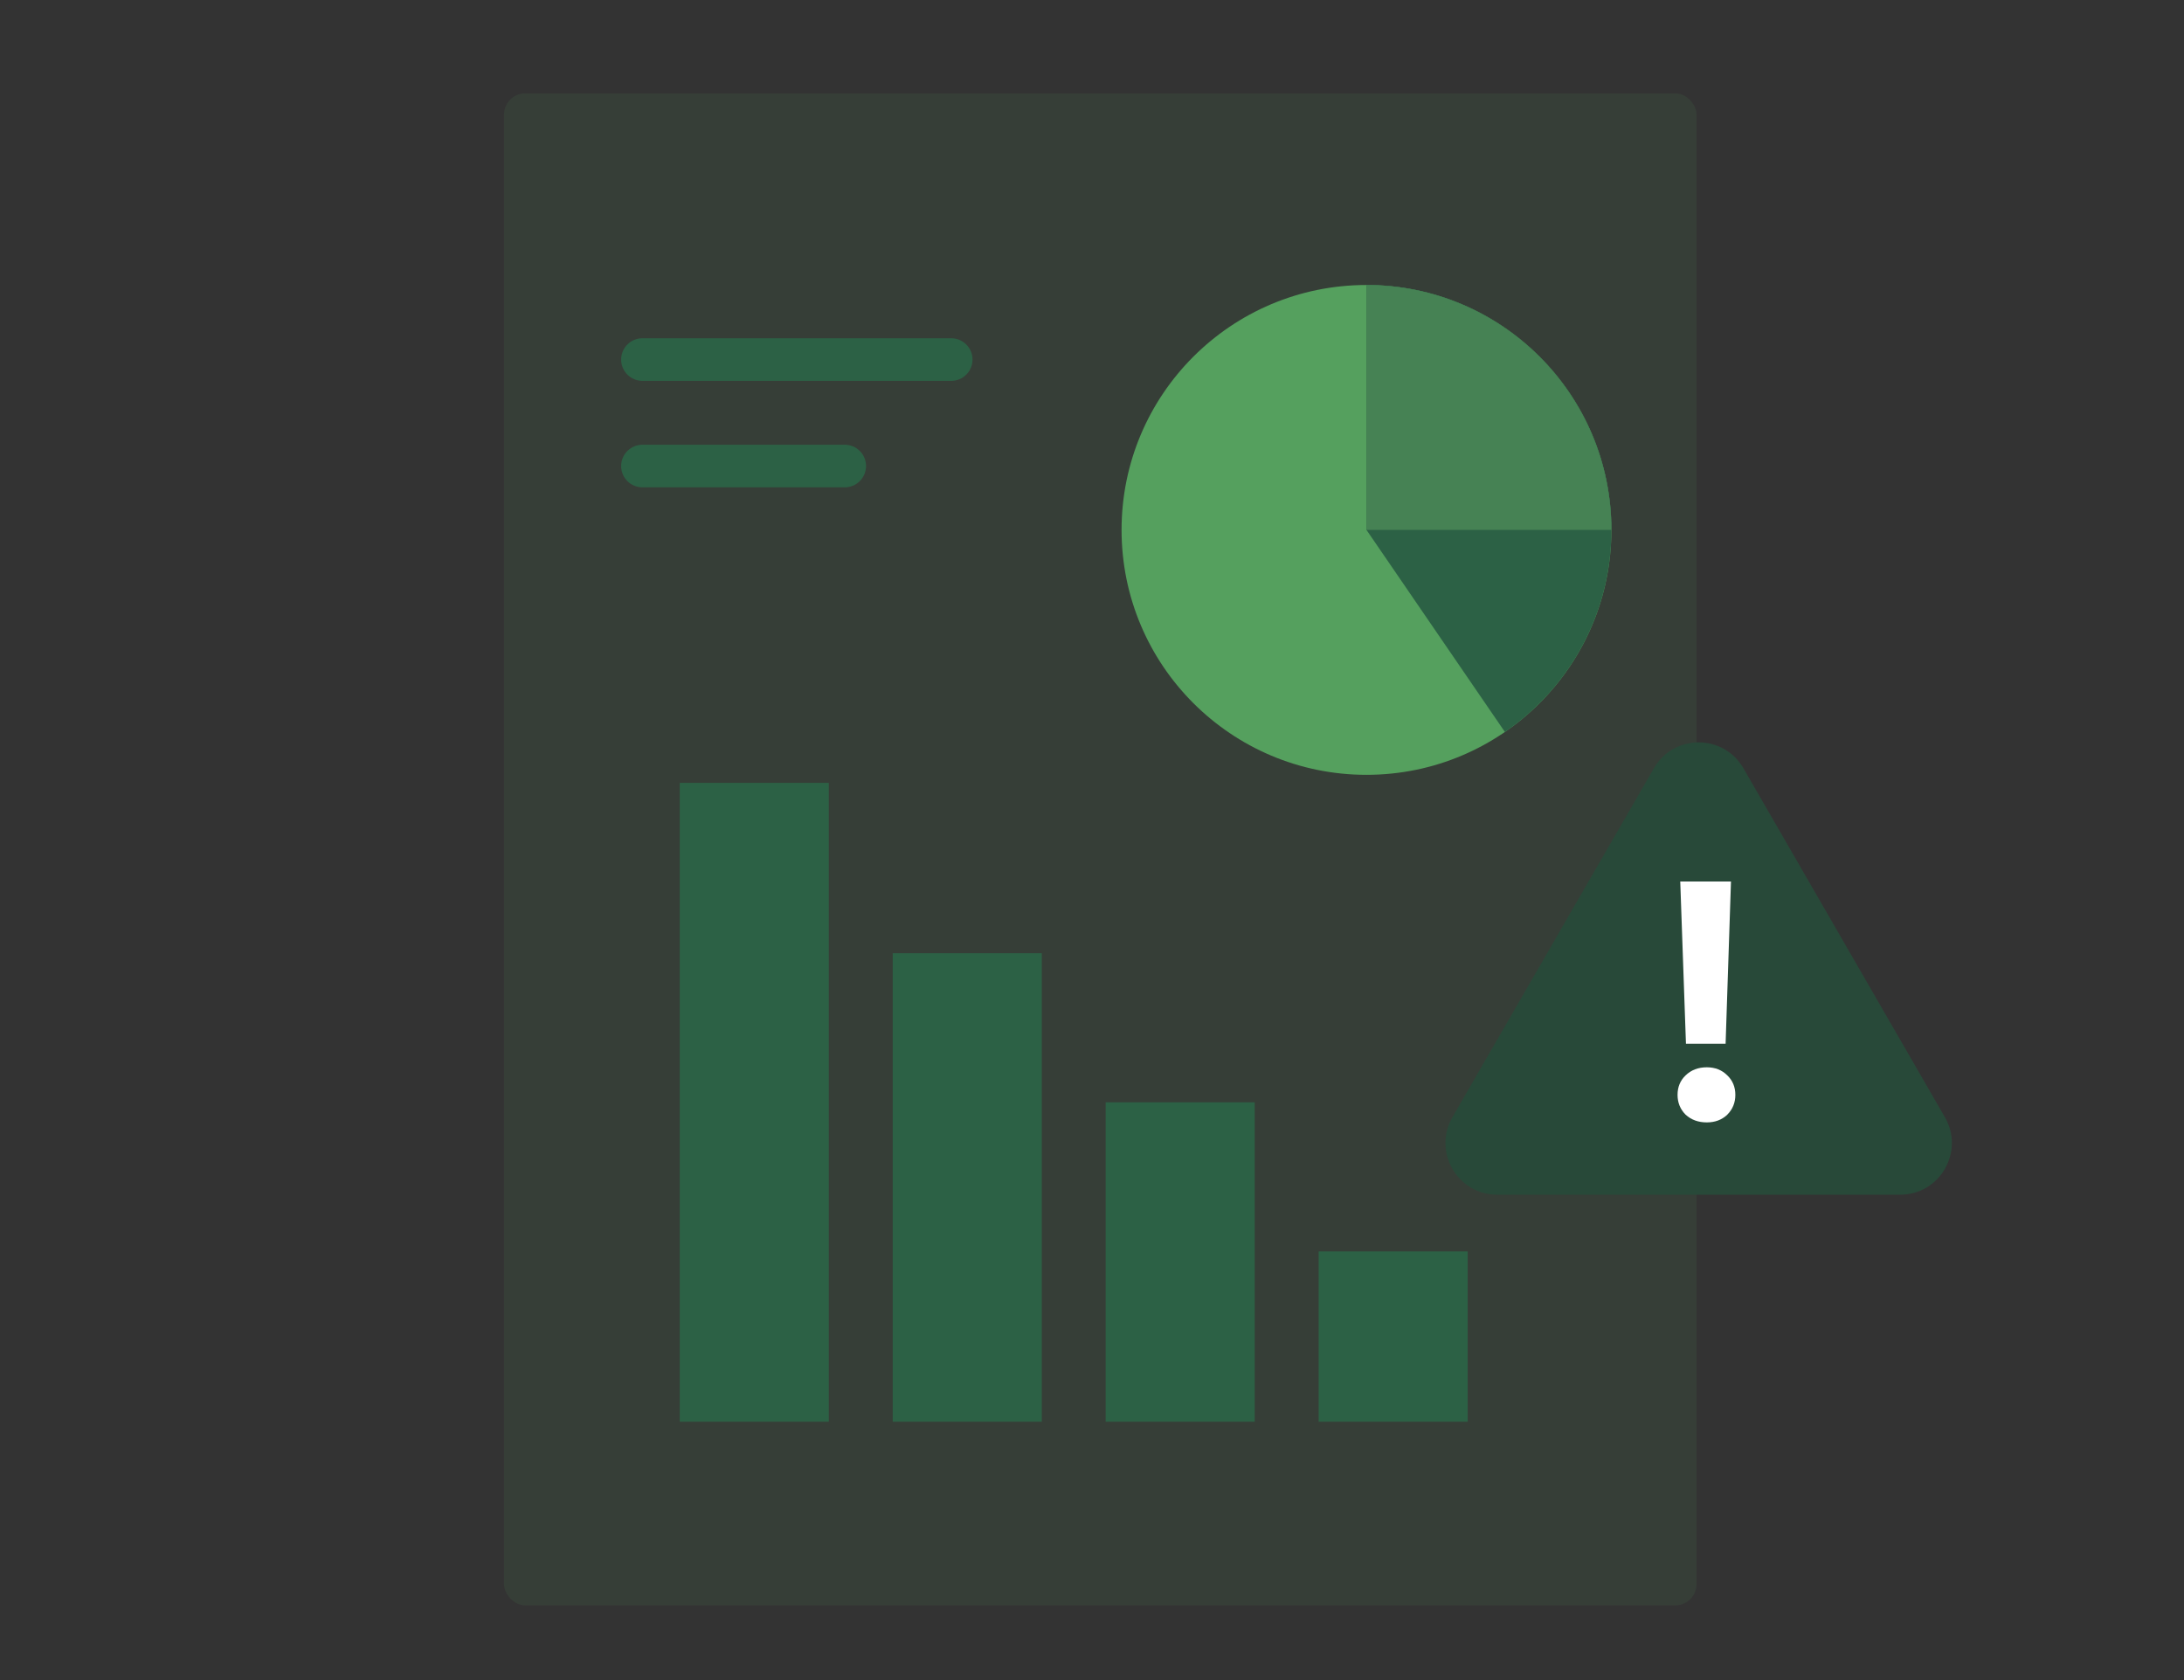 <svg width="117" height="90" viewBox="0 0 117 90" fill="none" xmlns="http://www.w3.org/2000/svg">
<rect x="0" y="0" width="117" height="90" fill="#333333" stroke="none"/>
<rect x="27" y="5" width="63.887" height="81" rx="1.141" fill="#55A05E" fill-opacity="0.1"/>
<circle cx="73.204" cy="28.387" r="13.12" fill="#55A05E"/>
<path d="M86.324 28.387C86.324 21.142 80.45 15.268 73.204 15.268V28.387L80.62 39.212C84.064 36.847 86.324 32.881 86.324 28.387Z" fill="#2C6145"/>
<path d="M86.324 28.387C86.324 21.142 80.45 15.268 73.204 15.268V28.387H86.324Z" fill="#468254"/>
<path d="M40.408 76.162V41.937" stroke="#2C6145" stroke-width="7.986"/>
<path d="M51.817 76.162V51.063" stroke="#2C6145" stroke-width="7.986"/>
<path d="M63.225 76.162V59.049" stroke="#2C6145" stroke-width="7.986"/>
<path d="M74.634 76.162V67.035" stroke="#2C6145" stroke-width="7.986"/>
<path d="M34.416 19.261H50.958" stroke="#2C6145" stroke-width="2.282" stroke-linecap="round"/>
<path d="M34.416 24.965H45.254" stroke="#2C6145" stroke-width="2.282" stroke-linecap="round"/>
<path d="M88.602 41.154C89.668 39.308 92.332 39.308 93.398 41.154L104.19 59.846C105.256 61.692 103.924 64 101.792 64H80.208C78.076 64 76.744 61.692 77.81 59.846L88.602 41.154Z" fill="#284939"/>
<path d="M92.731 47.22L92.443 55.914H90.319L90.013 47.22H92.731ZM91.435 60.126C90.979 60.126 90.601 59.988 90.301 59.712C90.013 59.424 89.869 59.07 89.869 58.65C89.869 58.23 90.013 57.882 90.301 57.606C90.601 57.318 90.979 57.174 91.435 57.174C91.879 57.174 92.245 57.318 92.533 57.606C92.821 57.882 92.965 58.23 92.965 58.65C92.965 59.07 92.821 59.424 92.533 59.712C92.245 59.988 91.879 60.126 91.435 60.126Z" fill="white"/>
</svg>
